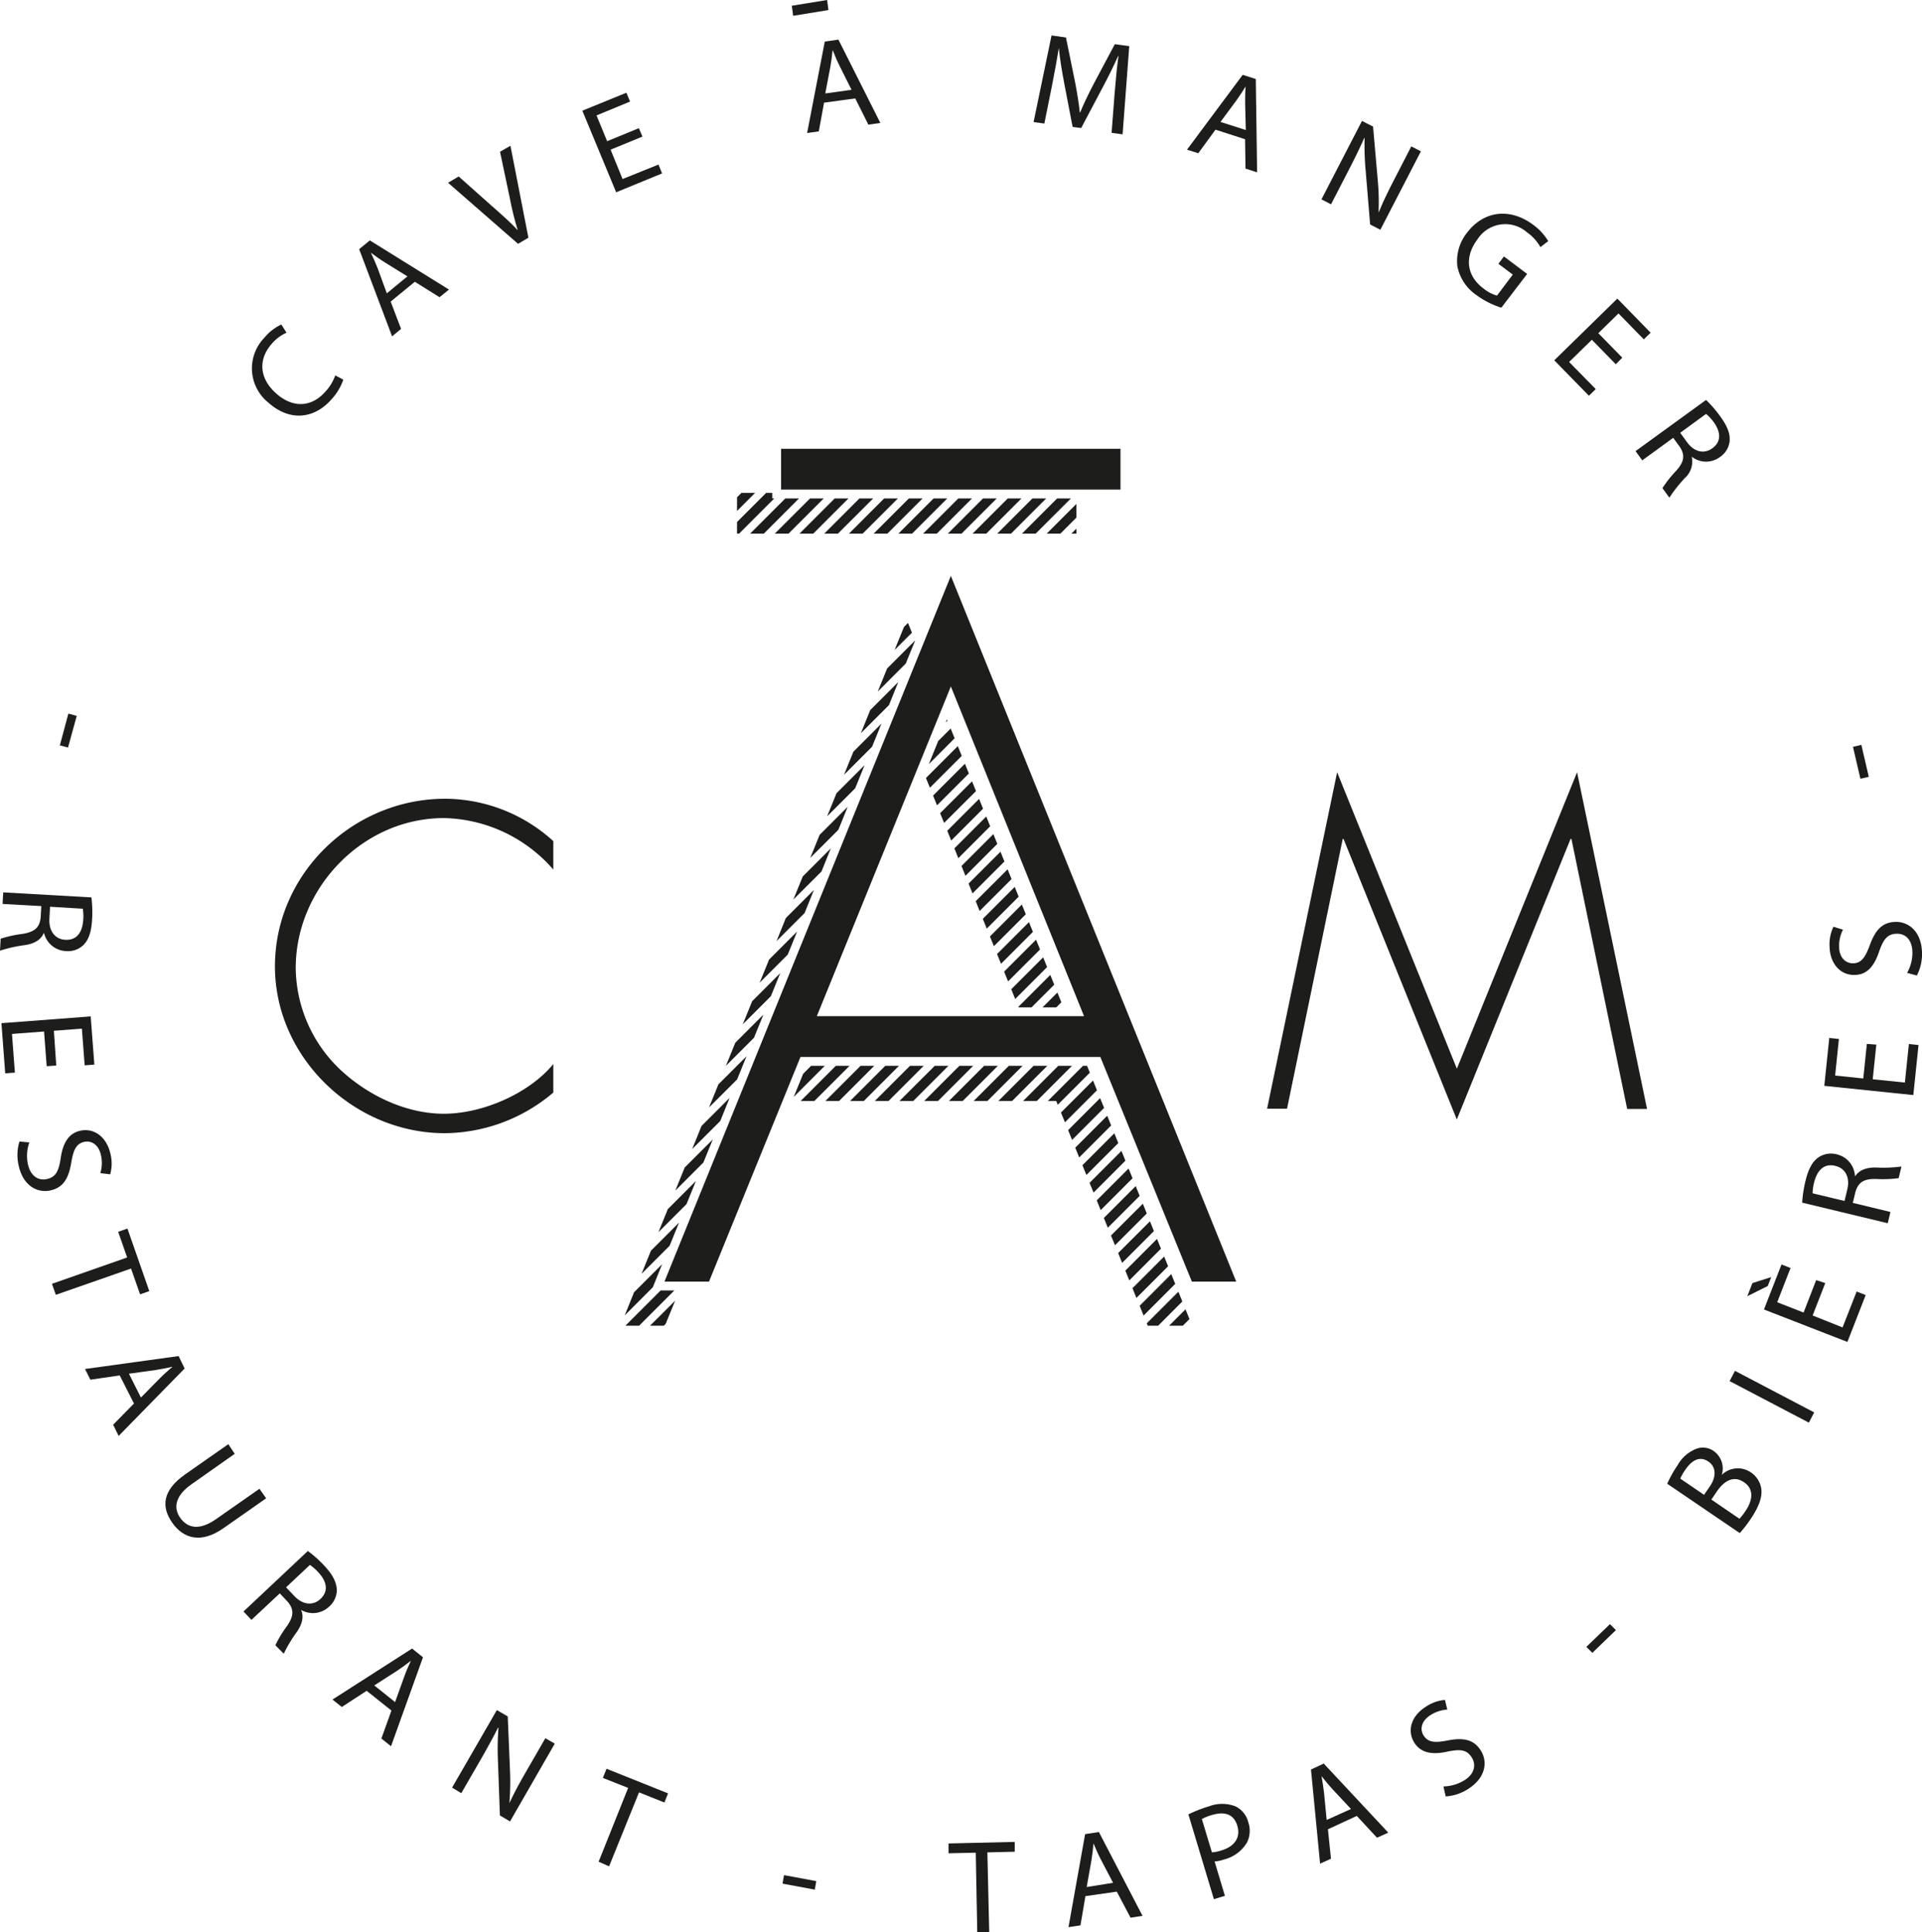 <svg xmlns="http://www.w3.org/2000/svg" viewBox="0 0 321.07 322.79"><defs><style>.cls-1{fill:#1d1d1b;}</style></defs><g id="Calque_2" data-name="Calque 2"><g id="Calque_1-2" data-name="Calque 1"><path class="cls-1" d="M57.35,63.42a9.37,9.37,0,0,1-2.06,3.38c-2.76,3.1-6.8,3.7-10.42.49a7.34,7.34,0,0,1-.68-10.9A8,8,0,0,1,47,54.21l.86,1.37a6.92,6.92,0,0,0-2.44,1.82c-2.29,2.59-2.17,5.77.73,8.34,2.7,2.4,5.81,2.38,8.19-.3A7.65,7.65,0,0,0,56,62.71Z"/><path class="cls-1" d="M65.26,50.38,67,54.94,65.5,56.19,60,41.62l1.78-1.46L75,48.37l-1.57,1.28L69.3,47.07Zm2.8-4.21-3.81-2.36c-.87-.54-1.59-1.08-2.3-1.6l0,0c.38.81.77,1.66,1.11,2.53L64.62,49Z"/><path class="cls-1" d="M86.54,40.73,74.85,30.53l1.77-1.05,5.69,5.06c1.57,1.38,3,2.64,4.18,3.92l0,0c-.52-1.68-1-3.59-1.37-5.58l-1.59-7.53,1.74-1,3,15.36Z"/><path class="cls-1" d="M107.32,22.82,102,25l2,4.91L110,27.49l.6,1.48-7.67,3.15L97.28,18.49l7.36-3,.61,1.48-5.6,2.31,1.77,4.31,5.3-2.18Z"/><path class="cls-1" d="M137.66,17.15l-.88,4.8-1.95.27,2.95-15.28,2.28-.32,7,13.92-2,.28-2.19-4.38ZM142.25,15l-2-4c-.45-.9-.79-1.74-1.12-2.56h-.05c-.09.9-.21,1.82-.37,2.74l-.85,4.43Z"/><path class="cls-1" d="M186.19,15.71c.17-2.06.38-4.52.65-6.34h-.06c-.74,1.64-1.59,3.38-2.61,5.29l-3.56,6.73-1.43-.19-1.4-7.28c-.41-2.16-.73-4.12-.9-5.91h0c-.29,1.81-.74,4.25-1.17,6.42l-1.25,6.21-1.8-.25,3-14.47,2.41.34,1.51,7.4c.36,1.88.64,3.56.8,5.13h.06c.57-1.42,1.32-2.95,2.22-4.7l3.57-6.71,2.41.33-1.11,14.73-1.84-.25Z"/><path class="cls-1" d="M203.05,21.66l-2.88,3.94-1.88-.6,9.3-12.5,2.19.7L210,28.79l-1.94-.63-.07-4.9Zm5.06.06L208,17.24c0-1,0-1.92.09-2.8h0c-.47.77-1,1.55-1.53,2.31l-2.68,3.62Z"/><path class="cls-1" d="M220.75,33.3l6.77-13.1,1.85.95.77,8.8a39.9,39.9,0,0,1,.15,5.47h.05c.75-1.83,1.54-3.44,2.59-5.48l2.83-5.49,1.6.83-6.77,13.1-1.71-.88-.73-8.8a47.37,47.37,0,0,1-.19-5.64h-.07c-.75,1.7-1.53,3.3-2.65,5.47l-2.89,5.6Z"/><path class="cls-1" d="M250.8,51.4a14.1,14.1,0,0,1-4.11-2.07,7.61,7.61,0,0,1-3.24-4.87,7.56,7.56,0,0,1,1.65-5.62c2.66-3.51,7-4.27,11-1.3a9.27,9.27,0,0,1,2.53,2.74l-1.3,1a7.65,7.65,0,0,0-2.23-2.46,5.52,5.52,0,0,0-8.3,1.18c-2.24,3-1.76,6.12,1,8.18a6.2,6.2,0,0,0,2.27,1.2l2.64-3.51-2.4-1.8.92-1.23,3.88,2.92Z"/><path class="cls-1" d="M269.92,60.85l-4-4.09-3.8,3.71L266.57,65l-1.14,1.11-5.79-5.92,10.54-10.31,5.56,5.7-1.14,1.11-4.23-4.33L267,55.66l4,4.09Z"/><path class="cls-1" d="M285,66.81a20.66,20.66,0,0,1,2.39,2.78c1.2,1.65,1.67,2.93,1.54,4.16a3.67,3.67,0,0,1-1.59,2.58,3.87,3.87,0,0,1-4.68,0l-.05,0a3.68,3.68,0,0,1-1.13,3.5,23.91,23.91,0,0,0-2.61,3.3l-1.16-1.59a19.73,19.73,0,0,1,2.27-2.87c1.39-1.55,1.55-2.64.59-4.08l-1.06-1.45-5.17,3.76-1.12-1.54Zm-4.32,5.49,1.15,1.58c1.19,1.64,2.85,2,4.22,1,1.54-1.12,1.4-2.72.23-4.36A7.82,7.82,0,0,0,285,69.14Z"/><path class="cls-1" d="M11.36,124.88,10,124.51l1.42-5.3,1.4.38Z"/><path class="cls-1" d="M15.27,149.91a20,20,0,0,1,.11,3.72c-.12,2.06-.57,3.37-1.46,4.25a3.73,3.73,0,0,1-2.9,1,3.94,3.94,0,0,1-3.66-3H7.3c-.47,1.13-1.57,1.76-3.14,2a23.16,23.16,0,0,0-4.16.93l.11-2a19.53,19.53,0,0,1,3.62-.8c2.09-.33,2.91-1.08,3.07-2.83l.1-1.82L.43,151l.11-1.93Zm-6.91,1.56-.11,2c-.11,2.06.95,3.43,2.65,3.52,1.93.11,2.85-1.24,3-3.28a7.55,7.55,0,0,0-.07-1.91Z"/><path class="cls-1" d="M7.8,178.11l-.44-5.8L2,172.72l.49,6.46-1.62.12-.63-8.38,14.91-1.13.61,8.05-1.62.12-.46-6.13L9,172.19,9.4,178Z"/><path class="cls-1" d="M4.9,190.84a6.77,6.77,0,0,0-.25,3.58c.4,1.94,1.65,2.85,3.13,2.55s2-1.23,2.34-3.37c.35-2.56,1.28-4.29,3.34-4.72,2.28-.48,4.37,1.06,5,3.9a6.74,6.74,0,0,1-.05,3.39l-1.65-.2a5.8,5.8,0,0,0,.12-2.93c-.41-2-1.77-2.51-2.77-2.3-1.36.29-1.85,1.32-2.21,3.5-.44,2.67-1.38,4.18-3.53,4.63s-4.56-.8-5.27-4.25a7.65,7.65,0,0,1,.15-3.93Z"/><path class="cls-1" d="M21.24,210.06l-1.5-4.29,1.55-.54,3.65,10.45-1.54.54-1.51-4.31L9.33,216.3l-.65-1.84Z"/><path class="cls-1" d="M20,229.76l-4.9.72-.9-1.79,15.64-2.16,1,2.08L19.82,239.87,18.9,238l3.48-3.54Zm3.54,3.7,3.19-3.24c.72-.73,1.42-1.33,2.09-1.91l0,0c-.89.2-1.81.39-2.76.54l-4.52.63Z"/><path class="cls-1" d="M39.21,242.86,32,247.94c-2.75,1.92-3.06,3.95-1.91,5.59,1.27,1.82,3.28,2.14,6,.24l7.25-5.07,1.12,1.59-7.14,5c-3.76,2.63-6.69,1.73-8.55-.92s-1.65-5.4,2.15-8.07l7.22-5.05Z"/><path class="cls-1" d="M51.43,259.09a20.07,20.07,0,0,1,2.77,2.49c1.41,1.5,2,2.73,2.07,4A3.75,3.75,0,0,1,55,268.37a3.93,3.93,0,0,1-4.71.56l0,0c.5,1.12.2,2.35-.69,3.67a23.47,23.47,0,0,0-2.2,3.65L46,274.84a19.43,19.43,0,0,1,1.92-3.18c1.2-1.73,1.22-2.85.06-4.17l-1.24-1.32L42,270.6l-1.32-1.4Zm-3.64,6.07,1.36,1.44c1.41,1.5,3.13,1.68,4.38.51,1.4-1.32,1.06-2.92-.32-4.42a8.06,8.06,0,0,0-1.44-1.27Z"/><path class="cls-1" d="M61.25,282.45l-4.15,2.7-1.56-1.24,13.3-8.52,1.82,1.46-5.34,14.86-1.61-1.29,1.68-4.67ZM66,284.33l1.54-4.28c.35-1,.73-1.8,1.1-2.62l0,0c-.72.56-1.48,1.12-2.27,1.65l-3.85,2.47Z"/><path class="cls-1" d="M75.52,298.62,83,285.67l1.82,1.06.37,8.94a43.27,43.27,0,0,1-.1,5.55h0c.85-1.82,1.72-3.42,2.89-5.44l3.12-5.41,1.58.9-7.48,13-1.69-1-.32-8.95a46.94,46.94,0,0,1,.08-5.72h-.07c-.85,1.69-1.71,3.27-2.95,5.42l-3.19,5.53Z"/><path class="cls-1" d="M104.93,298.67,100.71,297l.61-1.53,10.28,4.11-.61,1.53-4.24-1.7-5,12.36L100,311Z"/><path class="cls-1" d="M136.36,314.24l-.25,1.42-5.39-1,.25-1.42Z"/><path class="cls-1" d="M163,309.49l-4.55.1,0-1.64,11.06-.26,0,1.64-4.57.11.31,13.3-2,.05Z"/><path class="cls-1" d="M181.32,316.75l-.83,4.88-2,.3,2.78-15.54,2.3-.35,7.29,14-2,.31L186.56,316Zm4.62-2.23-2.1-4c-.47-.92-.82-1.76-1.17-2.58h0c-.08.92-.19,1.85-.34,2.79l-.8,4.5Z"/><path class="cls-1" d="M198.52,303.09a22.58,22.58,0,0,1,3.46-1.35,6.16,6.16,0,0,1,4.38,0,4,4,0,0,1,2.15,2.62,4.39,4.39,0,0,1-.18,3.39,6.19,6.19,0,0,1-3.91,2.89,6.28,6.28,0,0,1-1.52.32l1.72,5.74-1.84.55Zm3.93,6.34a6.07,6.07,0,0,0,1.57-.31c2.23-.67,3.26-2.16,2.67-4.14s-2.18-2.4-4.22-1.79a8.37,8.37,0,0,0-1.7.68Z"/><path class="cls-1" d="M221.83,305.58l.51,4.92-1.82.82L219,295.6l2.13-1,10.78,11.54-1.88.85-3.38-3.64Zm3.85-3.39-3.1-3.32c-.7-.76-1.27-1.47-1.82-2.17l0,0c.16.9.31,1.83.42,2.77l.44,4.55Z"/><path class="cls-1" d="M241.13,298.42a6.86,6.86,0,0,0,3.45-1c1.67-1,2.09-2.55,1.28-3.83s-1.84-1.43-4-1c-2.52.57-4.47.3-5.6-1.48-1.24-2-.53-4.46,1.93-6a6.68,6.68,0,0,1,3.19-1.14l.39,1.61a6,6,0,0,0-2.78.91c-1.73,1.09-1.74,2.54-1.19,3.4.74,1.18,1.88,1.28,4,.86,2.66-.52,4.4-.18,5.57,1.68s.85,4.55-2.14,6.43a7.75,7.75,0,0,1-3.73,1.23Z"/><path class="cls-1" d="M268.94,271.31l1,1-3.94,3.8-1-1Z"/><path class="cls-1" d="M278.51,247.86a18.94,18.94,0,0,1,1.73-3.09,6.14,6.14,0,0,1,3.21-2.78,3.13,3.13,0,0,1,2.88.45,3.56,3.56,0,0,1,1.29,3.94l0,0a3.84,3.84,0,0,1,4.83-.44,4,4,0,0,1,1.77,2.73c.2,1.4-.38,3-1.76,5.06a21.75,21.75,0,0,1-1.83,2.37Zm6.15,1.85,1-1.45c1.14-1.69.94-3.28-.25-4.09-1.45-1-2.77-.27-3.87,1.34a8.23,8.23,0,0,0-.85,1.49Zm5.92,4a10.64,10.64,0,0,0,1-1.29c1.12-1.65,1.55-3.59-.24-4.81s-3.38-.17-4.56,1.57l-.9,1.32Z"/><path class="cls-1" d="M289.83,229l13.23,6.94-.89,1.71-13.24-6.94Z"/><path class="cls-1" d="M292.74,214.34l3.14-1-.58,1.49-3.41,1.7Zm12.17,0-2.11,5.41,5,2,2.35-6,1.51.59-3.05,7.83-13.94-5.42,2.93-7.52,1.51.59-2.23,5.72,4.41,1.72,2.1-5.42Z"/><path class="cls-1" d="M301.05,200.9a20.87,20.87,0,0,1,.57-3.68c.49-2,1.16-3.21,2.2-3.91a3.73,3.73,0,0,1,3-.48,3.93,3.93,0,0,1,3.05,3.63l.06,0c.66-1,1.86-1.45,3.45-1.43a23,23,0,0,0,4.26-.16l-.47,1.94a19.7,19.7,0,0,1-3.71.14c-2.11-.06-3.05.54-3.52,2.22l-.43,1.77,6.29,1.52-.45,1.88Zm7.08-.28.46-1.92c.48-2-.31-3.54-2-3.94-1.87-.46-3,.71-3.52,2.68a8.21,8.21,0,0,0-.28,1.9Z"/><path class="cls-1" d="M313.44,174.5l-.6,5.79,5.37.55.67-6.44,1.61.17-.87,8.36-14.87-1.54.83-8,1.61.17-.63,6.11,4.7.49.6-5.78Z"/><path class="cls-1" d="M318.58,162.52a6.84,6.84,0,0,0,.89-3.48c-.05-2-1.12-3.1-2.63-3.06s-2.17.85-2.9,2.88c-.81,2.46-2,4-4.14,4-2.33.06-4.1-1.83-4.17-4.73a6.75,6.75,0,0,1,.65-3.32l1.59.49a5.78,5.78,0,0,0-.64,2.85c0,2,1.28,2.79,2.3,2.77,1.4,0,2.06-1,2.81-3,.92-2.56,2.11-3.87,4.3-3.92s4.34,1.6,4.43,5.13a7.78,7.78,0,0,1-.86,3.83Z"/><path class="cls-1" d="M309.54,124.76l1.4-.33,1.24,5.34-1.4.32Z"/><path class="cls-1" d="M92.43,145.26a24.84,24.84,0,0,0-18.27-8.6c-13.57,0-24.76,11.7-24.76,25.06a23.7,23.7,0,0,0,7.29,16.82c4.55,4.33,11,7.51,17.47,7.51s14.23-3.39,18.27-8.3v4.76a28.3,28.3,0,0,1-18.12,6.79c-15.17,0-28.38-12.63-28.38-27.87,0-15.45,13-28,28.45-28a27,27,0,0,1,18.05,7.08Z"/><path class="cls-1" d="M262.51,140.15h-.15l-19,46.86-18.92-46.86h-.14L215,185.21h-3.33L223.37,129l20,49.53L263.45,129l11.69,56.25h-3.32Z"/><polygon class="cls-1" points="123.12 85.36 126.14 82.34 123.85 82.34 123.12 83.07 123.12 85.36"/><polygon class="cls-1" points="129.01 83.26 129.01 82.34 127.98 82.34 123.12 87.2 123.12 89.15 123.46 89.15 129.35 83.26 129.01 83.26"/><polygon class="cls-1" points="131.19 83.26 125.3 89.15 127.59 89.15 133.48 83.26 131.19 83.26"/><polygon class="cls-1" points="135.32 83.26 129.42 89.15 131.72 89.15 137.61 83.26 135.32 83.26"/><polygon class="cls-1" points="139.44 83.26 133.55 89.15 135.85 89.15 141.74 83.26 139.44 83.26"/><polygon class="cls-1" points="143.57 83.26 137.68 89.15 139.97 89.15 145.87 83.26 143.57 83.26"/><polygon class="cls-1" points="147.7 83.26 141.81 89.15 144.1 89.15 150 83.26 147.7 83.26"/><polygon class="cls-1" points="151.83 83.26 145.94 89.15 148.23 89.15 154.12 83.26 151.83 83.26"/><polygon class="cls-1" points="155.96 83.26 150.07 89.15 152.36 89.15 158.25 83.26 155.96 83.26"/><polygon class="cls-1" points="160.09 83.26 154.2 89.15 156.49 89.15 162.38 83.26 160.09 83.26"/><polygon class="cls-1" points="164.22 83.26 158.33 89.15 160.62 89.15 166.51 83.26 164.22 83.26"/><polygon class="cls-1" points="168.35 83.26 162.46 89.15 164.75 89.15 170.64 83.26 168.35 83.26"/><polygon class="cls-1" points="172.47 83.26 166.58 89.15 168.88 89.15 174.77 83.26 172.47 83.26"/><polygon class="cls-1" points="176.6 83.26 170.71 89.15 173 89.15 178.9 83.26 176.6 83.26"/><polygon class="cls-1" points="177.13 89.15 179.82 86.46 179.82 84.17 174.84 89.15 177.13 89.15"/><polygon class="cls-1" points="179.82 89.15 179.82 88.3 178.97 89.15 179.82 89.15"/><polygon class="cls-1" points="152.02 178.04 146.13 183.93 148.42 183.93 154.31 178.04 152.02 178.04"/><polygon class="cls-1" points="110.89 221.46 111.2 221.15 112.78 217.28 108.59 221.46 110.89 221.46"/><polygon class="cls-1" points="173.07 156.98 167.74 162.31 168.4 163.94 173.74 158.61 173.07 156.98"/><polygon class="cls-1" points="174.26 159.92 168.93 165.25 169.59 166.88 174.92 161.55 174.26 159.92"/><polygon class="cls-1" points="156.15 178.04 150.25 183.93 152.55 183.93 158.44 178.04 156.15 178.04"/><polygon class="cls-1" points="160.27 178.04 154.38 183.93 156.68 183.93 162.57 178.04 160.27 178.04"/><polygon class="cls-1" points="170.12 168.19 170.16 168.28 172.32 168.28 176.11 164.49 175.45 162.86 170.12 168.19"/><polygon class="cls-1" points="164.4 178.04 158.51 183.93 160.81 183.93 166.7 178.04 164.4 178.04"/><polygon class="cls-1" points="174.16 168.28 176.45 168.28 177.3 167.43 176.64 165.8 174.16 168.28"/><polygon class="cls-1" points="168.53 178.04 162.64 183.93 164.94 183.93 170.83 178.04 168.53 178.04"/><polygon class="cls-1" points="172.66 178.04 166.77 183.93 169.06 183.93 174.96 178.04 172.66 178.04"/><polygon class="cls-1" points="176.79 178.04 170.9 183.93 173.19 183.93 179.08 178.04 176.79 178.04"/><polygon class="cls-1" points="180.92 178.04 175.03 183.93 176.45 183.93 176.7 184.55 182.06 179.19 181.59 178.04 180.92 178.04"/><polygon class="cls-1" points="183.25 182.13 182.59 180.5 177.23 185.85 177.9 187.48 183.25 182.13"/><polygon class="cls-1" points="184.44 185.07 183.77 183.44 178.43 188.79 179.09 190.42 184.44 185.07"/><polygon class="cls-1" points="185.62 188.01 184.96 186.38 179.62 191.72 180.28 193.35 185.62 188.01"/><polygon class="cls-1" points="186.81 190.95 186.15 189.32 180.82 194.65 181.48 196.28 186.81 190.95"/><polygon class="cls-1" points="188 193.89 187.34 192.26 182.01 197.59 182.68 199.22 188 193.89"/><polygon class="cls-1" points="189.19 196.83 188.53 195.2 183.21 200.52 183.87 202.15 189.19 196.83"/><polygon class="cls-1" points="190.38 199.77 189.72 198.14 184.4 203.46 185.06 205.09 190.38 199.77"/><polygon class="cls-1" points="191.57 202.71 190.91 201.08 185.59 206.39 186.26 208.02 191.57 202.71"/><polygon class="cls-1" points="192.76 205.65 192.1 204.02 186.79 209.32 187.45 210.96 192.76 205.65"/><polygon class="cls-1" points="193.94 208.59 193.28 206.96 187.99 212.26 188.65 213.89 193.94 208.59"/><polygon class="cls-1" points="189.84 216.82 195.13 211.53 194.47 209.9 189.18 215.19 189.84 216.82"/><polygon class="cls-1" points="191.04 219.76 196.32 214.47 195.66 212.84 190.38 218.13 191.04 219.76"/><polygon class="cls-1" points="196.85 215.78 191.57 221.06 191.73 221.46 193.47 221.46 197.51 217.41 196.85 215.78"/><polygon class="cls-1" points="198.7 220.35 198.04 218.72 195.3 221.46 197.59 221.46 198.7 220.35"/><polygon class="cls-1" points="151.01 104.73 149.44 108.58 152.34 105.69 151.68 104.06 151.01 104.73"/><polygon class="cls-1" points="152.87 107.01 152.86 107 148.19 111.67 146.63 115.53 151.31 110.84 152.87 107.01"/><polygon class="cls-1" points="150.06 113.93 145.37 118.62 143.81 122.48 148.5 117.79 150.06 113.93"/><polygon class="cls-1" points="147.25 120.88 142.56 125.57 140.99 129.43 145.68 124.74 147.25 120.88"/><polygon class="cls-1" points="144.43 127.82 139.74 132.51 138.17 136.37 142.86 131.68 144.43 127.82"/><polygon class="cls-1" points="141.61 134.77 136.92 139.46 135.35 143.32 140.04 138.63 141.61 134.77"/><polygon class="cls-1" points="158.28 120.39 158.19 120.18 157.98 120.69 158.28 120.39"/><polygon class="cls-1" points="138.79 141.72 134.1 146.41 132.53 150.27 137.23 145.58 138.79 141.72"/><polygon class="cls-1" points="159.47 123.33 158.81 121.7 156.73 123.78 155.16 127.65 159.47 123.33"/><polygon class="cls-1" points="154.68 129.96 155.34 131.59 160.66 126.27 160 124.64 154.68 129.96"/><polygon class="cls-1" points="135.97 148.66 131.28 153.35 129.72 157.21 134.41 152.52 135.97 148.66"/><polygon class="cls-1" points="155.87 132.9 156.53 134.53 161.85 129.21 161.19 127.58 155.87 132.9"/><polygon class="cls-1" points="133.16 155.61 128.47 160.3 126.9 164.16 131.59 159.47 133.16 155.61"/><polygon class="cls-1" points="130.34 162.56 125.65 167.25 124.08 171.11 128.77 166.42 130.34 162.56"/><polygon class="cls-1" points="157.05 135.84 157.71 137.47 163.04 132.15 162.38 130.52 157.05 135.84"/><polygon class="cls-1" points="127.52 169.5 122.83 174.19 121.26 178.05 125.95 173.36 127.52 169.5"/><polygon class="cls-1" points="158.24 138.78 158.9 140.41 164.22 135.09 163.56 133.46 158.24 138.78"/><polygon class="cls-1" points="159.43 141.72 160.09 143.36 165.41 138.03 164.75 136.4 159.43 141.72"/><polygon class="cls-1" points="124.7 176.45 120.01 181.14 118.44 185 123.14 180.31 124.7 176.45"/><polygon class="cls-1" points="121.88 183.4 117.19 188.09 115.63 191.95 120.32 187.26 121.88 183.4"/><polygon class="cls-1" points="160.62 144.66 161.28 146.3 166.6 140.97 165.94 139.34 160.62 144.66"/><polygon class="cls-1" points="119.07 190.34 114.38 195.03 112.81 198.89 117.5 194.2 119.07 190.34"/><polygon class="cls-1" points="161.8 147.6 162.46 149.24 167.79 143.91 167.13 142.28 161.8 147.6"/><polygon class="cls-1" points="116.25 197.29 111.56 201.98 109.99 205.84 114.68 201.15 116.25 197.29"/><polygon class="cls-1" points="135.5 178.04 134.17 179.37 132.59 183.24 137.79 178.04 135.5 178.04"/><polygon class="cls-1" points="162.99 150.54 163.65 152.18 168.98 146.85 168.32 145.22 162.99 150.54"/><polygon class="cls-1" points="113.43 204.24 108.74 208.93 107.17 212.79 111.86 208.1 113.43 204.24"/><polygon class="cls-1" points="139.63 178.04 133.74 183.93 136.03 183.93 141.92 178.04 139.63 178.04"/><polygon class="cls-1" points="164.18 153.49 164.84 155.12 170.17 149.79 169.51 148.16 164.18 153.49"/><polygon class="cls-1" points="109.66 213.54 110.61 211.18 105.92 215.87 104.36 219.74 109.05 215.04 109.66 213.54"/><polygon class="cls-1" points="165.37 156.43 166.03 158.06 171.36 152.73 170.7 151.1 165.37 156.43"/><polygon class="cls-1" points="143.76 178.04 137.87 183.93 140.16 183.93 146.05 178.04 143.76 178.04"/><polygon class="cls-1" points="111.02 215.57 110.36 215.57 104.47 221.46 106.76 221.46 112.65 215.57 111.02 215.57"/><polygon class="cls-1" points="147.89 178.04 142 183.93 144.29 183.93 150.18 178.04 147.89 178.04"/><polygon class="cls-1" points="166.56 159.37 167.22 161 172.55 155.67 171.89 154.04 166.56 159.37"/><path class="cls-1" d="M133.72,176.56l-15.28,37.53H111L158.84,96.2l47.67,117.89H199.1l-15.29-37.53Zm25.12-61.89-22.39,55.08h44.64Z"/><rect class="cls-1" x="130.48" y="74.97" width="56.7" height="6.81"/><polygon class="cls-1" points="138.39 1.68 132.5 2.64 132.27 0.96 138.17 0 138.39 1.68"/></g></g></svg>